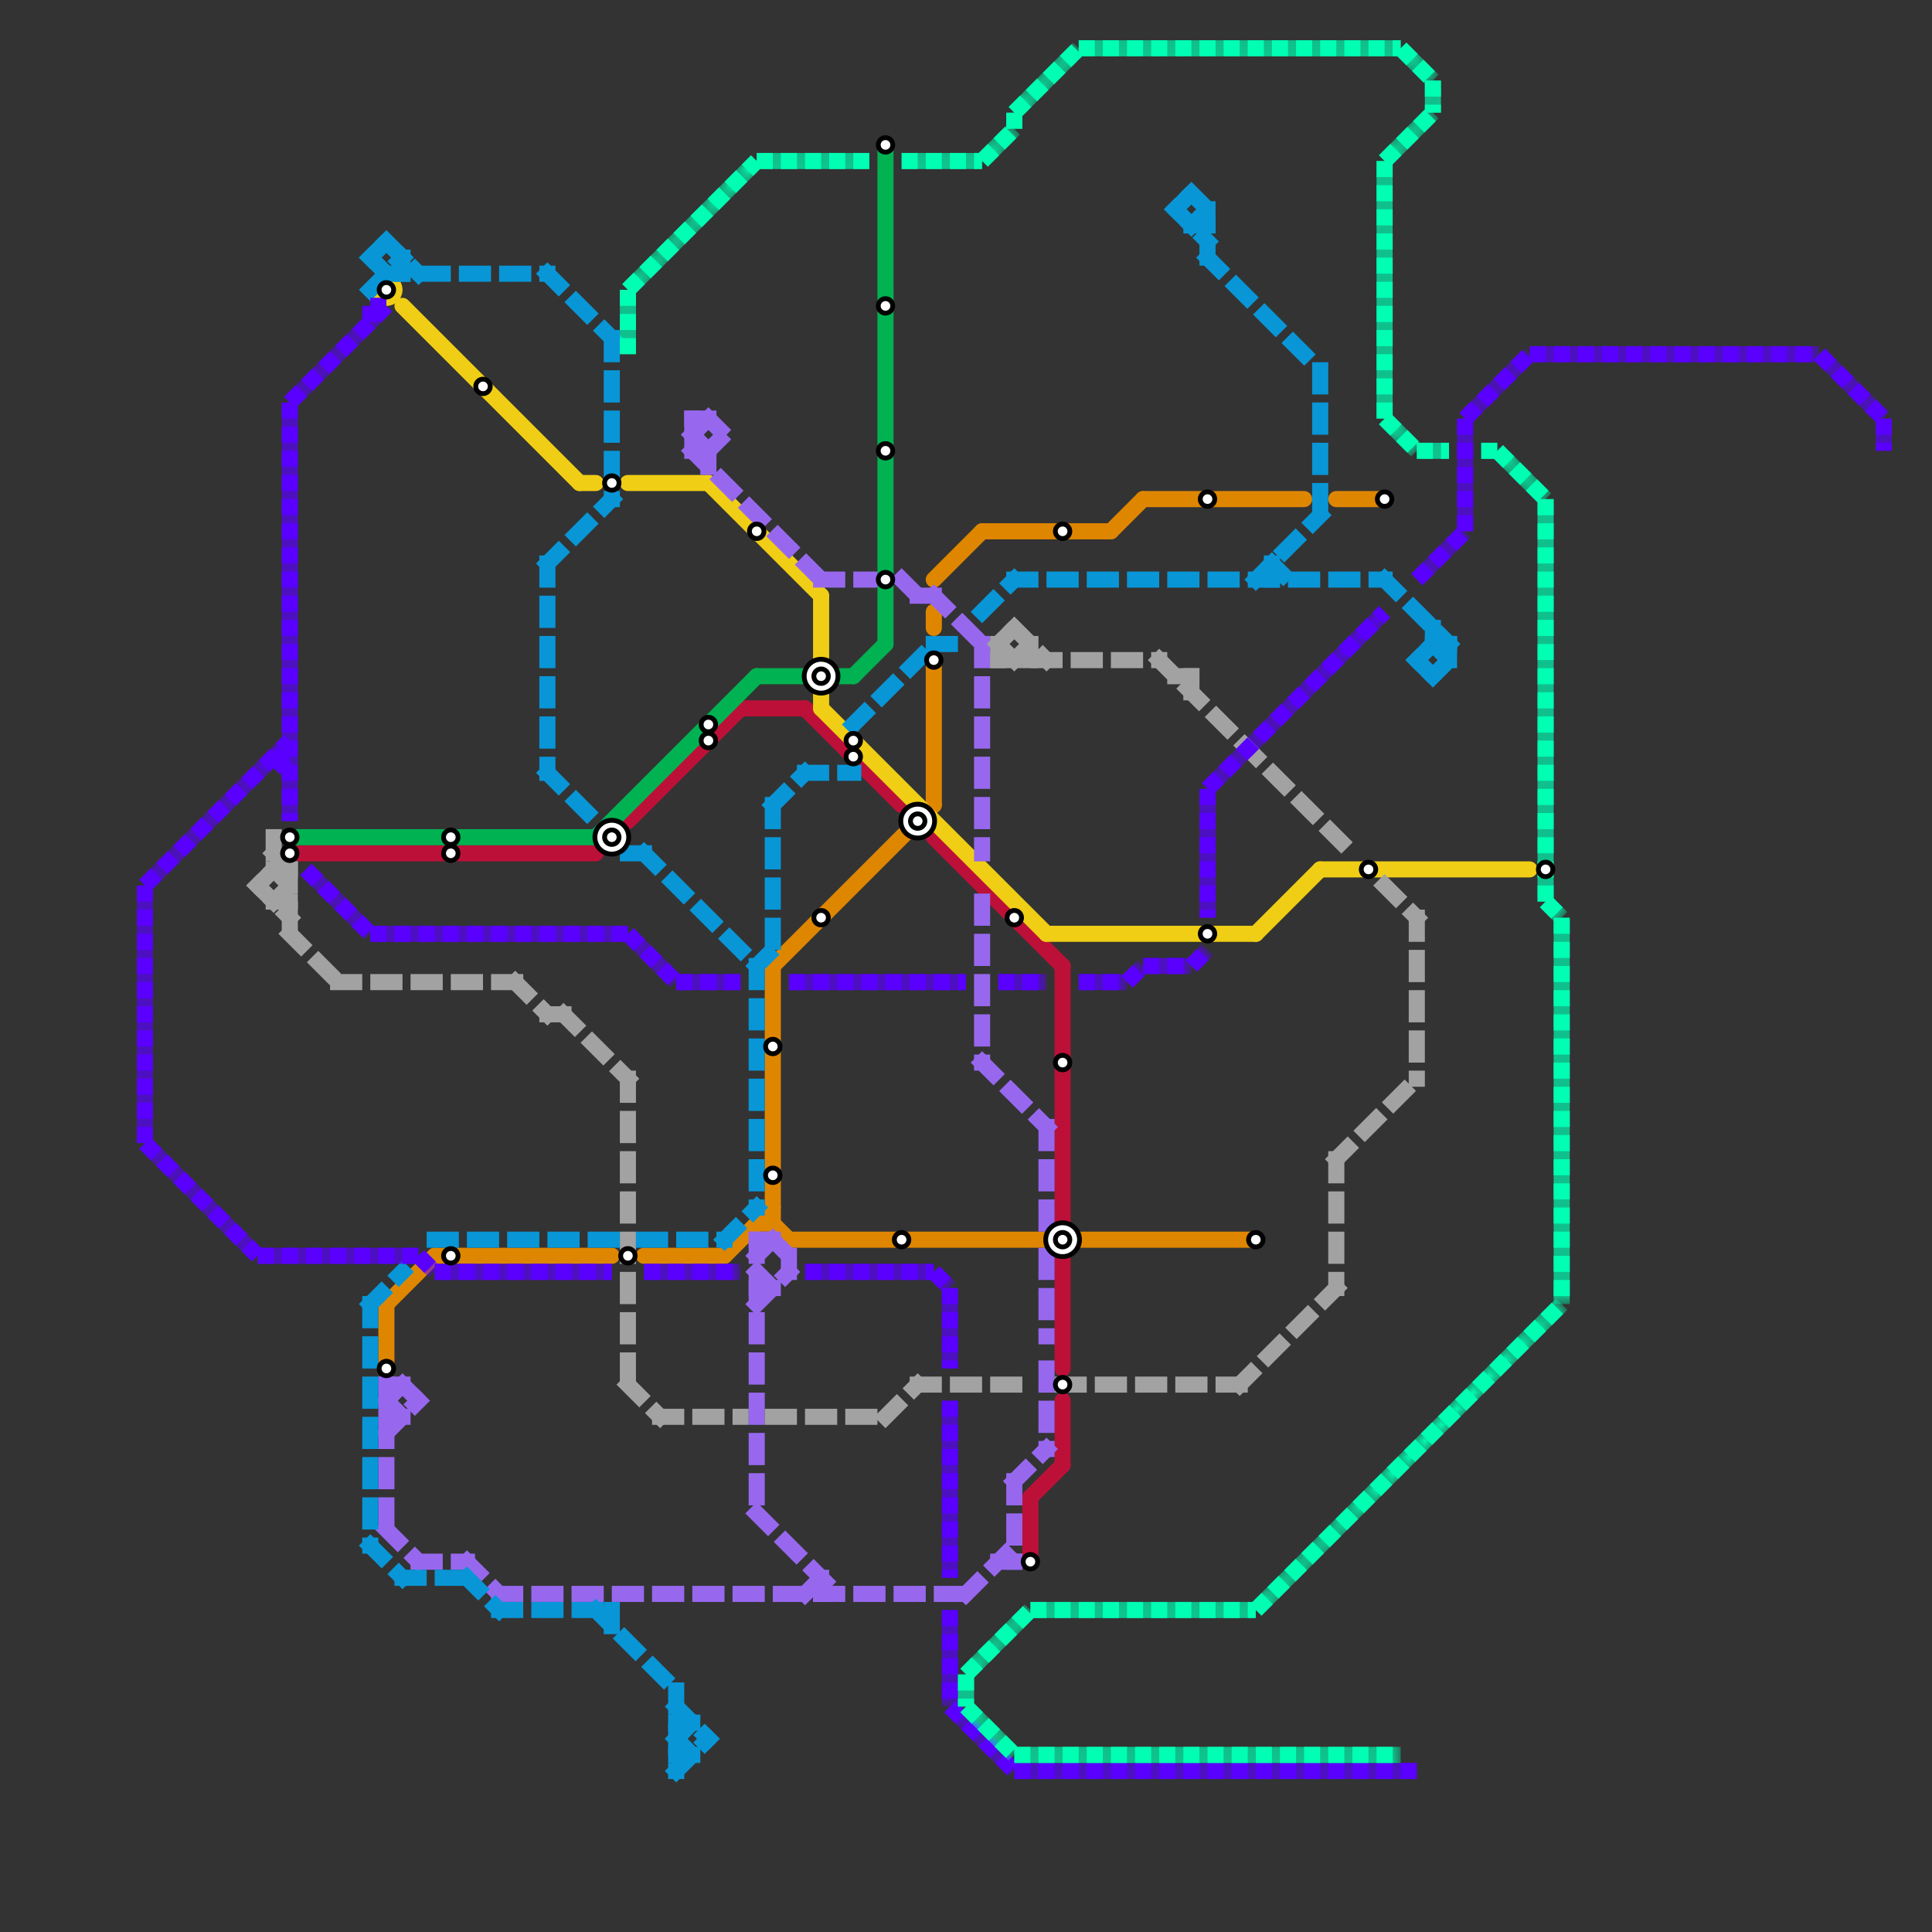 
<svg version="1.1" xmlns="http://www.w3.org/2000/svg" viewBox="0 0 120 120">
<rect x="0" y="0" width="120" height="120" fill="#333333" stroke="none"/>
<style>text { font: 1px Helvetica; font-weight: 600; white-space: pre; dominant-baseline: central; } line { stroke-width: 1; fill: none; stroke-linecap: round; stroke-linejoin: round; } .c0 { stroke: #bd1038 } .c1 { stroke: #df8600 } .c2 { stroke: #f0ce15 } .c3 { stroke: #00b251 } .c4 { stroke: #9768ee } .c5 { stroke: #a2a2a2 } .c6 { stroke: #0896d7 } .c7 { stroke: #5900ff } .c8 { stroke: #00ffb3 } .lst1 { stroke-width: 0.75; stroke-linecap: butt; }.lst1 { stroke-width: 0.75; stroke-linecap: butt; }.w1 { stroke-width: 1; }.l11 { stroke-dasharray: 1 .5; stroke-linecap: butt; }.sl-b { stroke-linecap: butt; }.l1 { stroke-dasharray: 1 1.5; stroke-linecap: square; }</style><defs><g id="wm-xf"><circle r="1.2" fill="#000"/><circle r="0.9" fill="#fff"/><circle r="0.6" fill="#000"/><circle r="0.3" fill="#fff"/></g><g id="wm"><circle r="0.6" fill="#000"/><circle r="0.3" fill="#fff"/></g></defs><line class="c0 " x1="18" y1="53" x2="37" y2="53"/><line class="c0 " x1="64" y1="93" x2="66" y2="91"/><line class="c0 " x1="50" y1="44" x2="56" y2="50"/><line class="c0 " x1="66" y1="87" x2="66" y2="91"/><line class="c0 " x1="66" y1="60" x2="66" y2="85"/><line class="c0 " x1="64" y1="93" x2="64" y2="97"/><line class="c0 " x1="58" y1="52" x2="66" y2="60"/><line class="c0 " x1="46" y1="44" x2="50" y2="44"/><line class="c0 " x1="39" y1="51" x2="46" y2="44"/><line class="c1 " x1="48" y1="76" x2="49" y2="77"/><line class="c1 " x1="40" y1="78" x2="45" y2="78"/><line class="c1 " x1="71" y1="31" x2="81" y2="31"/><line class="c1 " x1="83" y1="31" x2="86" y2="31"/><line class="c1 " x1="58" y1="38" x2="58" y2="39"/><line class="c1 " x1="61" y1="33" x2="69" y2="33"/><line class="c1 " x1="67" y1="77" x2="78" y2="77"/><line class="c1 " x1="58" y1="41" x2="58" y2="50"/><line class="c1 " x1="45" y1="78" x2="48" y2="75"/><line class="c1 " x1="48" y1="60" x2="58" y2="50"/><line class="c1 " x1="24" y1="81" x2="27" y2="78"/><line class="c1 " x1="24" y1="81" x2="24" y2="85"/><line class="c1 " x1="69" y1="33" x2="71" y2="31"/><line class="c1 " x1="58" y1="36" x2="61" y2="33"/><line class="c1 " x1="47" y1="76" x2="48" y2="76"/><line class="c1 " x1="27" y1="78" x2="38" y2="78"/><line class="c1 " x1="49" y1="77" x2="65" y2="77"/><line class="c1 " x1="48" y1="60" x2="48" y2="76"/><line class="c2 " x1="36" y1="30" x2="37" y2="30"/><line class="c2 " x1="44" y1="30" x2="51" y2="37"/><line class="c2 " x1="39" y1="30" x2="44" y2="30"/><line class="c2 " x1="65" y1="58" x2="78" y2="58"/><line class="c2 " x1="82" y1="54" x2="95" y2="54"/><line class="c2 " x1="51" y1="44" x2="65" y2="58"/><line class="c2 " x1="51" y1="37" x2="51" y2="44"/><line class="c2 " x1="78" y1="58" x2="82" y2="54"/><line class="c2 " x1="25" y1="19" x2="36" y2="30"/><circle cx="24" cy="18" r="1" fill="#f0ce15" /><line class="c3 " x1="53" y1="42" x2="55" y2="40"/><line class="c3 " x1="55" y1="9" x2="55" y2="40"/><line class="c3 " x1="52" y1="42" x2="53" y2="42"/><line class="c3 " x1="18" y1="52" x2="37" y2="52"/><line class="c3 " x1="47" y1="42" x2="50" y2="42"/><line class="c3 " x1="37" y1="52" x2="47" y2="42"/><line class="c4 l1" x1="43" y1="26" x2="43" y2="28"/><line class="c4 l1" x1="47" y1="78" x2="48" y2="77"/><line class="c4 l1" x1="24" y1="87" x2="25" y2="86"/><line class="c4 l1" x1="25" y1="86" x2="26" y2="87"/><line class="c4 l1" x1="26" y1="97" x2="29" y2="97"/><line class="c4 l1" x1="47" y1="79" x2="48" y2="80"/><line class="c4 l1" x1="47" y1="80" x2="48" y2="80"/><line class="c4 l1" x1="62" y1="97" x2="63" y2="97"/><line class="c4 l1" x1="24" y1="86" x2="25" y2="86"/><line class="c4 l1" x1="51" y1="36" x2="54" y2="36"/><line class="c4 l1" x1="24" y1="88" x2="25" y2="88"/><line class="c4 l1" x1="60" y1="99" x2="63" y2="96"/><line class="c4 l1" x1="65" y1="78" x2="65" y2="83"/><line class="c4 l1" x1="61" y1="66" x2="65" y2="70"/><line class="c4 l1" x1="24" y1="95" x2="26" y2="97"/><line class="c4 l1" x1="58" y1="37" x2="61" y2="40"/><line class="c4 l1" x1="47" y1="77" x2="47" y2="94"/><line class="c4 l1" x1="61" y1="56" x2="61" y2="66"/><line class="c4 l1" x1="43" y1="26" x2="44" y2="26"/><line class="c4 l1" x1="43" y1="28" x2="44" y2="28"/><line class="c4 l1" x1="65" y1="70" x2="65" y2="76"/><line class="c4 l1" x1="44" y1="28" x2="44" y2="29"/><line class="c4 l1" x1="29" y1="97" x2="31" y2="99"/><line class="c4 l1" x1="43" y1="27" x2="44" y2="26"/><line class="c4 l1" x1="44" y1="26" x2="45" y2="27"/><line class="c4 l1" x1="24" y1="89" x2="26" y2="87"/><line class="c4 l1" x1="44" y1="28" x2="45" y2="27"/><line class="c4 l1" x1="24" y1="87" x2="25" y2="88"/><line class="c4 l1" x1="47" y1="77" x2="48" y2="77"/><line class="c4 l1" x1="48" y1="77" x2="49" y2="78"/><line class="c4 l1" x1="65" y1="85" x2="65" y2="90"/><line class="c4 l1" x1="49" y1="78" x2="49" y2="79"/><line class="c4 l1" x1="31" y1="99" x2="60" y2="99"/><line class="c4 l1" x1="24" y1="86" x2="24" y2="95"/><line class="c4 l1" x1="56" y1="36" x2="57" y2="37"/><line class="c4 l1" x1="50" y1="99" x2="51" y2="98"/><line class="c4 l1" x1="63" y1="92" x2="63" y2="97"/><line class="c4 l1" x1="43" y1="28" x2="51" y2="36"/><line class="c4 l1" x1="43" y1="27" x2="44" y2="28"/><line class="c4 l1" x1="61" y1="40" x2="61" y2="53"/><line class="c4 l1" x1="47" y1="81" x2="49" y2="79"/><line class="c4 l1" x1="51" y1="98" x2="51" y2="99"/><line class="c4 l1" x1="57" y1="37" x2="58" y2="37"/><line class="c4 l1" x1="63" y1="92" x2="65" y2="90"/><line class="c4 l1" x1="47" y1="94" x2="52" y2="99"/><line class="c5 l1" x1="41" y1="88" x2="46" y2="88"/><line class="c5 l1" x1="48" y1="88" x2="55" y2="88"/><line class="c5 l1" x1="57" y1="86" x2="64" y2="86"/><line class="c5 l1" x1="62" y1="41" x2="72" y2="41"/><line class="c5 l1" x1="16" y1="55" x2="18" y2="57"/><line class="c5 l1" x1="35" y1="63" x2="39" y2="67"/><line class="c5 l1" x1="73" y1="42" x2="74" y2="42"/><line class="c5 l1" x1="17" y1="56" x2="18" y2="56"/><line class="c5 l1" x1="62" y1="40" x2="63" y2="41"/><line class="c5 l1" x1="39" y1="67" x2="39" y2="86"/><line class="c5 l1" x1="72" y1="41" x2="84" y2="53"/><line class="c5 l1" x1="18" y1="54" x2="18" y2="58"/><line class="c5 l1" x1="64" y1="40" x2="64" y2="41"/><line class="c5 l1" x1="66" y1="86" x2="77" y2="86"/><line class="c5 l1" x1="55" y1="88" x2="57" y2="86"/><line class="c5 l1" x1="88" y1="57" x2="88" y2="67"/><line class="c5 l1" x1="17" y1="54" x2="18" y2="55"/><line class="c5 l1" x1="21" y1="61" x2="32" y2="61"/><line class="c5 l1" x1="18" y1="58" x2="21" y2="61"/><line class="c5 l1" x1="63" y1="39" x2="65" y2="41"/><line class="c5 l1" x1="17" y1="52" x2="17" y2="54"/><line class="c5 l1" x1="17" y1="56" x2="18" y2="55"/><line class="c5 l1" x1="77" y1="86" x2="83" y2="80"/><line class="c5 l1" x1="74" y1="42" x2="74" y2="43"/><line class="c5 l1" x1="83" y1="72" x2="88" y2="67"/><line class="c5 l1" x1="83" y1="72" x2="83" y2="80"/><line class="c5 l1" x1="17" y1="53" x2="18" y2="54"/><line class="c5 l1" x1="32" y1="61" x2="34" y2="63"/><line class="c5 l1" x1="16" y1="55" x2="17" y2="54"/><line class="c5 l1" x1="17" y1="54" x2="18" y2="54"/><line class="c5 l1" x1="62" y1="40" x2="62" y2="41"/><line class="c5 l1" x1="62" y1="40" x2="63" y2="39"/><line class="c5 l1" x1="63" y1="41" x2="64" y2="40"/><line class="c5 l1" x1="34" y1="63" x2="35" y2="63"/><line class="c5 l1" x1="86" y1="55" x2="88" y2="57"/><line class="c5 l1" x1="39" y1="86" x2="41" y2="88"/><line class="c6 l1" x1="89" y1="42" x2="90" y2="41"/><line class="c6 l1" x1="74" y1="12" x2="75" y2="13"/><line class="c6 l1" x1="34" y1="48" x2="39" y2="53"/><line class="c6 l1" x1="42" y1="107" x2="43" y2="107"/><line class="c6 l1" x1="27" y1="77" x2="38" y2="77"/><line class="c6 l1" x1="42" y1="105" x2="42" y2="110"/><line class="c6 l1" x1="23" y1="18" x2="25" y2="16"/><line class="c6 l1" x1="34" y1="35" x2="38" y2="31"/><line class="c6 l1" x1="42" y1="110" x2="44" y2="108"/><line class="c6 l1" x1="23" y1="81" x2="25" y2="79"/><line class="c6 l1" x1="40" y1="77" x2="45" y2="77"/><line class="c6 l1" x1="25" y1="16" x2="25" y2="17"/><line class="c6 l1" x1="42" y1="108" x2="43" y2="107"/><line class="c6 l1" x1="25" y1="98" x2="29" y2="98"/><line class="c6 l1" x1="34" y1="35" x2="34" y2="48"/><line class="c6 l1" x1="89" y1="40" x2="90" y2="40"/><line class="c6 l1" x1="88" y1="41" x2="89" y2="42"/><line class="c6 l1" x1="82" y1="23" x2="82" y2="32"/><line class="c6 l1" x1="73" y1="13" x2="74" y2="12"/><line class="c6 l1" x1="45" y1="77" x2="47" y2="75"/><line class="c6 l1" x1="86" y1="36" x2="90" y2="40"/><line class="c6 l1" x1="23" y1="81" x2="23" y2="96"/><line class="c6 l1" x1="78" y1="36" x2="82" y2="32"/><line class="c6 l1" x1="61" y1="38" x2="63" y2="36"/><line class="c6 l1" x1="47" y1="60" x2="48" y2="59"/><line class="c6 l1" x1="40" y1="53" x2="47" y2="60"/><line class="c6 l1" x1="79" y1="35" x2="79" y2="36"/><line class="c6 l1" x1="42" y1="108" x2="43" y2="109"/><line class="c6 l1" x1="75" y1="16" x2="82" y2="23"/><line class="c6 l1" x1="58" y1="40" x2="59" y2="40"/><line class="c6 l1" x1="42" y1="109" x2="43" y2="109"/><line class="c6 l1" x1="48" y1="50" x2="50" y2="48"/><line class="c6 l1" x1="39" y1="53" x2="40" y2="53"/><line class="c6 l1" x1="90" y1="40" x2="90" y2="41"/><line class="c6 l1" x1="53" y1="45" x2="58" y2="40"/><line class="c6 l1" x1="38" y1="100" x2="38" y2="101"/><line class="c6 l1" x1="37" y1="100" x2="42" y2="105"/><line class="c6 l1" x1="42" y1="106" x2="44" y2="108"/><line class="c6 l1" x1="74" y1="14" x2="75" y2="14"/><line class="c6 l1" x1="23" y1="16" x2="24" y2="15"/><line class="c6 l1" x1="23" y1="96" x2="25" y2="98"/><line class="c6 l1" x1="47" y1="60" x2="47" y2="75"/><line class="c6 l1" x1="48" y1="50" x2="48" y2="59"/><line class="c6 l1" x1="63" y1="36" x2="86" y2="36"/><line class="c6 l1" x1="34" y1="17" x2="38" y2="21"/><line class="c6 l1" x1="24" y1="15" x2="26" y2="17"/><line class="c6 l1" x1="75" y1="13" x2="75" y2="16"/><line class="c6 l1" x1="31" y1="100" x2="38" y2="100"/><line class="c6 l1" x1="29" y1="98" x2="31" y2="100"/><line class="c6 l1" x1="89" y1="40" x2="90" y2="41"/><line class="c6 l1" x1="88" y1="41" x2="89" y2="40"/><line class="c6 l1" x1="38" y1="21" x2="38" y2="31"/><line class="c6 l1" x1="89" y1="39" x2="89" y2="40"/><line class="c6 l1" x1="24" y1="17" x2="34" y2="17"/><line class="c6 l1" x1="74" y1="14" x2="75" y2="13"/><line class="c6 l1" x1="79" y1="35" x2="80" y2="36"/><line class="c6 l1" x1="73" y1="13" x2="75" y2="15"/><line class="c6 l1" x1="50" y1="48" x2="53" y2="48"/><line class="c6 l1" x1="23" y1="16" x2="24" y2="17"/><mask id="k8-1-1" maskUnits="userSpaceOnUse"><line class=" sl-b" x1="59" y1="100" x2="59" y2="106" stroke="#fff"/><line class="lst1" x1="59" y1="100" x2="59" y2="106" stroke="#000"/></mask><line class="c7  sl-b" x1="59" y1="100" x2="59" y2="106" mask="url(#k8-1-1)"/><line class="c7 l11" x1="59" y1="100" x2="59" y2="106"/><mask id="k8-1-2" maskUnits="userSpaceOnUse"><line class=" sl-b" x1="9" y1="55" x2="9" y2="71" stroke="#fff"/><line class="lst1" x1="9" y1="55" x2="9" y2="71" stroke="#000"/></mask><line class="c7  sl-b" x1="9" y1="55" x2="9" y2="71" mask="url(#k8-1-2)"/><line class="c7 l11" x1="9" y1="55" x2="9" y2="71"/><mask id="k8-1-3" maskUnits="userSpaceOnUse"><line class=" sl-b" x1="67" y1="61" x2="70" y2="61" stroke="#fff"/><line class="lst1" x1="67" y1="61" x2="70" y2="61" stroke="#000"/></mask><line class="c7  sl-b" x1="67" y1="61" x2="70" y2="61" mask="url(#k8-1-3)"/><line class="c7 l11" x1="67" y1="61" x2="70" y2="61"/><mask id="k8-1-4" maskUnits="userSpaceOnUse"><line class=" sl-b" x1="91" y1="26" x2="95" y2="22" stroke="#fff"/><line class="lst1" x1="91" y1="26" x2="95" y2="22" stroke="#000"/></mask><line class="c7  sl-b" x1="91" y1="26" x2="95" y2="22" mask="url(#k8-1-4)"/><line class="c7 l11" x1="91" y1="26" x2="95" y2="22"/><mask id="k8-1-5" maskUnits="userSpaceOnUse"><line class=" sl-b" x1="95" y1="22" x2="113" y2="22" stroke="#fff"/><line class="lst1" x1="95" y1="22" x2="113" y2="22" stroke="#000"/></mask><line class="c7  sl-b" x1="95" y1="22" x2="113" y2="22" mask="url(#k8-1-5)"/><line class="c7 l11" x1="95" y1="22" x2="113" y2="22"/><mask id="k8-1-6" maskUnits="userSpaceOnUse"><line class=" sl-b" x1="23" y1="19" x2="24" y2="19" stroke="#fff"/><line class="lst1" x1="23" y1="19" x2="24" y2="19" stroke="#000"/></mask><line class="c7  sl-b" x1="23" y1="19" x2="24" y2="19" mask="url(#k8-1-6)"/><line class="c7 l11" x1="23" y1="19" x2="24" y2="19"/><mask id="k8-1-7" maskUnits="userSpaceOnUse"><line class=" sl-b" x1="117" y1="26" x2="117" y2="28" stroke="#fff"/><line class="lst1" x1="117" y1="26" x2="117" y2="28" stroke="#000"/></mask><line class="c7  sl-b" x1="117" y1="26" x2="117" y2="28" mask="url(#k8-1-7)"/><line class="c7 l11" x1="117" y1="26" x2="117" y2="28"/><mask id="k8-1-8" maskUnits="userSpaceOnUse"><line class=" sl-b" x1="9" y1="55" x2="18" y2="46" stroke="#fff"/><line class="lst1" x1="9" y1="55" x2="18" y2="46" stroke="#000"/></mask><line class="c7  sl-b" x1="9" y1="55" x2="18" y2="46" mask="url(#k8-1-8)"/><line class="c7 l11" x1="9" y1="55" x2="18" y2="46"/><mask id="k8-1-9" maskUnits="userSpaceOnUse"><line class=" sl-b" x1="26" y1="78" x2="27" y2="79" stroke="#fff"/><line class="lst1" x1="26" y1="78" x2="27" y2="79" stroke="#000"/></mask><line class="c7  sl-b" x1="26" y1="78" x2="27" y2="79" mask="url(#k8-1-9)"/><line class="c7 l11" x1="26" y1="78" x2="27" y2="79"/><mask id="k8-1-10" maskUnits="userSpaceOnUse"><line class=" sl-b" x1="71" y1="60" x2="74" y2="60" stroke="#fff"/><line class="lst1" x1="71" y1="60" x2="74" y2="60" stroke="#000"/></mask><line class="c7  sl-b" x1="71" y1="60" x2="74" y2="60" mask="url(#k8-1-10)"/><line class="c7 l11" x1="71" y1="60" x2="74" y2="60"/><mask id="k8-1-11" maskUnits="userSpaceOnUse"><line class=" sl-b" x1="91" y1="26" x2="91" y2="33" stroke="#fff"/><line class="lst1" x1="91" y1="26" x2="91" y2="33" stroke="#000"/></mask><line class="c7  sl-b" x1="91" y1="26" x2="91" y2="33" mask="url(#k8-1-11)"/><line class="c7 l11" x1="91" y1="26" x2="91" y2="33"/><mask id="k8-1-12" maskUnits="userSpaceOnUse"><line class=" sl-b" x1="59" y1="106" x2="63" y2="110" stroke="#fff"/><line class="lst1" x1="59" y1="106" x2="63" y2="110" stroke="#000"/></mask><line class="c7  sl-b" x1="59" y1="106" x2="63" y2="110" mask="url(#k8-1-12)"/><line class="c7 l11" x1="59" y1="106" x2="63" y2="110"/><mask id="k8-1-13" maskUnits="userSpaceOnUse"><line class=" sl-b" x1="62" y1="61" x2="65" y2="61" stroke="#fff"/><line class="lst1" x1="62" y1="61" x2="65" y2="61" stroke="#000"/></mask><line class="c7  sl-b" x1="62" y1="61" x2="65" y2="61" mask="url(#k8-1-13)"/><line class="c7 l11" x1="62" y1="61" x2="65" y2="61"/><mask id="k8-1-14" maskUnits="userSpaceOnUse"><line class=" sl-b" x1="23" y1="19" x2="23" y2="20" stroke="#fff"/><line class="lst1" x1="23" y1="19" x2="23" y2="20" stroke="#000"/></mask><line class="c7  sl-b" x1="23" y1="19" x2="23" y2="20" mask="url(#k8-1-14)"/><line class="c7 l11" x1="23" y1="19" x2="23" y2="20"/><mask id="k8-1-15" maskUnits="userSpaceOnUse"><line class=" sl-b" x1="19" y1="54" x2="23" y2="58" stroke="#fff"/><line class="lst1" x1="19" y1="54" x2="23" y2="58" stroke="#000"/></mask><line class="c7  sl-b" x1="19" y1="54" x2="23" y2="58" mask="url(#k8-1-15)"/><line class="c7 l11" x1="19" y1="54" x2="23" y2="58"/><mask id="k8-1-16" maskUnits="userSpaceOnUse"><line class=" sl-b" x1="18" y1="25" x2="24" y2="19" stroke="#fff"/><line class="lst1" x1="18" y1="25" x2="24" y2="19" stroke="#000"/></mask><line class="c7  sl-b" x1="18" y1="25" x2="24" y2="19" mask="url(#k8-1-16)"/><line class="c7 l11" x1="18" y1="25" x2="24" y2="19"/><mask id="k8-1-17" maskUnits="userSpaceOnUse"><line class=" sl-b" x1="70" y1="61" x2="71" y2="60" stroke="#fff"/><line class="lst1" x1="70" y1="61" x2="71" y2="60" stroke="#000"/></mask><line class="c7  sl-b" x1="70" y1="61" x2="71" y2="60" mask="url(#k8-1-17)"/><line class="c7 l11" x1="70" y1="61" x2="71" y2="60"/><mask id="k8-1-18" maskUnits="userSpaceOnUse"><line class=" sl-b" x1="74" y1="60" x2="75" y2="59" stroke="#fff"/><line class="lst1" x1="74" y1="60" x2="75" y2="59" stroke="#000"/></mask><line class="c7  sl-b" x1="74" y1="60" x2="75" y2="59" mask="url(#k8-1-18)"/><line class="c7 l11" x1="74" y1="60" x2="75" y2="59"/><mask id="k8-1-19" maskUnits="userSpaceOnUse"><line class=" sl-b" x1="75" y1="49" x2="75" y2="57" stroke="#fff"/><line class="lst1" x1="75" y1="49" x2="75" y2="57" stroke="#000"/></mask><line class="c7  sl-b" x1="75" y1="49" x2="75" y2="57" mask="url(#k8-1-19)"/><line class="c7 l11" x1="75" y1="49" x2="75" y2="57"/><mask id="k8-1-20" maskUnits="userSpaceOnUse"><line class=" sl-b" x1="18" y1="25" x2="18" y2="51" stroke="#fff"/><line class="lst1" x1="18" y1="25" x2="18" y2="51" stroke="#000"/></mask><line class="c7  sl-b" x1="18" y1="25" x2="18" y2="51" mask="url(#k8-1-20)"/><line class="c7 l11" x1="18" y1="25" x2="18" y2="51"/><mask id="k8-1-21" maskUnits="userSpaceOnUse"><line class=" sl-b" x1="9" y1="71" x2="16" y2="78" stroke="#fff"/><line class="lst1" x1="9" y1="71" x2="16" y2="78" stroke="#000"/></mask><line class="c7  sl-b" x1="9" y1="71" x2="16" y2="78" mask="url(#k8-1-21)"/><line class="c7 l11" x1="9" y1="71" x2="16" y2="78"/><mask id="k8-1-22" maskUnits="userSpaceOnUse"><line class=" sl-b" x1="16" y1="78" x2="26" y2="78" stroke="#fff"/><line class="lst1" x1="16" y1="78" x2="26" y2="78" stroke="#000"/></mask><line class="c7  sl-b" x1="16" y1="78" x2="26" y2="78" mask="url(#k8-1-22)"/><line class="c7 l11" x1="16" y1="78" x2="26" y2="78"/><mask id="k8-1-23" maskUnits="userSpaceOnUse"><line class=" sl-b" x1="23" y1="58" x2="39" y2="58" stroke="#fff"/><line class="lst1" x1="23" y1="58" x2="39" y2="58" stroke="#000"/></mask><line class="c7  sl-b" x1="23" y1="58" x2="39" y2="58" mask="url(#k8-1-23)"/><line class="c7 l11" x1="23" y1="58" x2="39" y2="58"/><mask id="k8-1-24" maskUnits="userSpaceOnUse"><line class=" sl-b" x1="17" y1="47" x2="18" y2="48" stroke="#fff"/><line class="lst1" x1="17" y1="47" x2="18" y2="48" stroke="#000"/></mask><line class="c7  sl-b" x1="17" y1="47" x2="18" y2="48" mask="url(#k8-1-24)"/><line class="c7 l11" x1="17" y1="47" x2="18" y2="48"/><mask id="k8-1-25" maskUnits="userSpaceOnUse"><line class=" sl-b" x1="59" y1="80" x2="59" y2="85" stroke="#fff"/><line class="lst1" x1="59" y1="80" x2="59" y2="85" stroke="#000"/></mask><line class="c7  sl-b" x1="59" y1="80" x2="59" y2="85" mask="url(#k8-1-25)"/><line class="c7 l11" x1="59" y1="80" x2="59" y2="85"/><mask id="k8-1-26" maskUnits="userSpaceOnUse"><line class=" sl-b" x1="75" y1="49" x2="86" y2="38" stroke="#fff"/><line class="lst1" x1="75" y1="49" x2="86" y2="38" stroke="#000"/></mask><line class="c7  sl-b" x1="75" y1="49" x2="86" y2="38" mask="url(#k8-1-26)"/><line class="c7 l11" x1="75" y1="49" x2="86" y2="38"/><mask id="k8-1-27" maskUnits="userSpaceOnUse"><line class=" sl-b" x1="42" y1="61" x2="46" y2="61" stroke="#fff"/><line class="lst1" x1="42" y1="61" x2="46" y2="61" stroke="#000"/></mask><line class="c7  sl-b" x1="42" y1="61" x2="46" y2="61" mask="url(#k8-1-27)"/><line class="c7 l11" x1="42" y1="61" x2="46" y2="61"/><mask id="k8-1-28" maskUnits="userSpaceOnUse"><line class=" sl-b" x1="63" y1="110" x2="88" y2="110" stroke="#fff"/><line class="lst1" x1="63" y1="110" x2="88" y2="110" stroke="#000"/></mask><line class="c7  sl-b" x1="63" y1="110" x2="88" y2="110" mask="url(#k8-1-28)"/><line class="c7 l11" x1="63" y1="110" x2="88" y2="110"/><mask id="k8-1-29" maskUnits="userSpaceOnUse"><line class=" sl-b" x1="27" y1="79" x2="38" y2="79" stroke="#fff"/><line class="lst1" x1="27" y1="79" x2="38" y2="79" stroke="#000"/></mask><line class="c7  sl-b" x1="27" y1="79" x2="38" y2="79" mask="url(#k8-1-29)"/><line class="c7 l11" x1="27" y1="79" x2="38" y2="79"/><mask id="k8-1-30" maskUnits="userSpaceOnUse"><line class=" sl-b" x1="58" y1="79" x2="59" y2="80" stroke="#fff"/><line class="lst1" x1="58" y1="79" x2="59" y2="80" stroke="#000"/></mask><line class="c7  sl-b" x1="58" y1="79" x2="59" y2="80" mask="url(#k8-1-30)"/><line class="c7 l11" x1="58" y1="79" x2="59" y2="80"/><mask id="k8-1-31" maskUnits="userSpaceOnUse"><line class=" sl-b" x1="113" y1="22" x2="117" y2="26" stroke="#fff"/><line class="lst1" x1="113" y1="22" x2="117" y2="26" stroke="#000"/></mask><line class="c7  sl-b" x1="113" y1="22" x2="117" y2="26" mask="url(#k8-1-31)"/><line class="c7 l11" x1="113" y1="22" x2="117" y2="26"/><mask id="k8-1-32" maskUnits="userSpaceOnUse"><line class=" sl-b" x1="40" y1="79" x2="46" y2="79" stroke="#fff"/><line class="lst1" x1="40" y1="79" x2="46" y2="79" stroke="#000"/></mask><line class="c7  sl-b" x1="40" y1="79" x2="46" y2="79" mask="url(#k8-1-32)"/><line class="c7 l11" x1="40" y1="79" x2="46" y2="79"/><mask id="k8-1-33" maskUnits="userSpaceOnUse"><line class=" sl-b" x1="49" y1="61" x2="60" y2="61" stroke="#fff"/><line class="lst1" x1="49" y1="61" x2="60" y2="61" stroke="#000"/></mask><line class="c7  sl-b" x1="49" y1="61" x2="60" y2="61" mask="url(#k8-1-33)"/><line class="c7 l11" x1="49" y1="61" x2="60" y2="61"/><mask id="k8-1-34" maskUnits="userSpaceOnUse"><line class=" sl-b" x1="39" y1="58" x2="42" y2="61" stroke="#fff"/><line class="lst1" x1="39" y1="58" x2="42" y2="61" stroke="#000"/></mask><line class="c7  sl-b" x1="39" y1="58" x2="42" y2="61" mask="url(#k8-1-34)"/><line class="c7 l11" x1="39" y1="58" x2="42" y2="61"/><mask id="k8-1-35" maskUnits="userSpaceOnUse"><line class=" sl-b" x1="17" y1="47" x2="18" y2="47" stroke="#fff"/><line class="lst1" x1="17" y1="47" x2="18" y2="47" stroke="#000"/></mask><line class="c7  sl-b" x1="17" y1="47" x2="18" y2="47" mask="url(#k8-1-35)"/><line class="c7 l11" x1="17" y1="47" x2="18" y2="47"/><mask id="k8-1-36" maskUnits="userSpaceOnUse"><line class=" sl-b" x1="88" y1="36" x2="91" y2="33" stroke="#fff"/><line class="lst1" x1="88" y1="36" x2="91" y2="33" stroke="#000"/></mask><line class="c7  sl-b" x1="88" y1="36" x2="91" y2="33" mask="url(#k8-1-36)"/><line class="c7 l11" x1="88" y1="36" x2="91" y2="33"/><mask id="k8-1-37" maskUnits="userSpaceOnUse"><line class=" sl-b" x1="59" y1="87" x2="59" y2="98" stroke="#fff"/><line class="lst1" x1="59" y1="87" x2="59" y2="98" stroke="#000"/></mask><line class="c7  sl-b" x1="59" y1="87" x2="59" y2="98" mask="url(#k8-1-37)"/><line class="c7 l11" x1="59" y1="87" x2="59" y2="98"/><mask id="k8-1-38" maskUnits="userSpaceOnUse"><line class=" sl-b" x1="50" y1="79" x2="58" y2="79" stroke="#fff"/><line class="lst1" x1="50" y1="79" x2="58" y2="79" stroke="#000"/></mask><line class="c7  sl-b" x1="50" y1="79" x2="58" y2="79" mask="url(#k8-1-38)"/><line class="c7 l11" x1="50" y1="79" x2="58" y2="79"/><mask id="k9-1-1" maskUnits="userSpaceOnUse"><line class=" sl-b" x1="39" y1="18" x2="39" y2="22" stroke="#fff"/><line class="lst1" x1="39" y1="18" x2="39" y2="22" stroke="#000"/></mask><line class="c8  sl-b" x1="39" y1="18" x2="39" y2="22" mask="url(#k9-1-1)"/><line class="c8 l11" x1="39" y1="18" x2="39" y2="22"/><mask id="k9-1-2" maskUnits="userSpaceOnUse"><line class=" sl-b" x1="60" y1="106" x2="63" y2="109" stroke="#fff"/><line class="lst1" x1="60" y1="106" x2="63" y2="109" stroke="#000"/></mask><line class="c8  sl-b" x1="60" y1="106" x2="63" y2="109" mask="url(#k9-1-2)"/><line class="c8 l11" x1="60" y1="106" x2="63" y2="109"/><mask id="k9-1-3" maskUnits="userSpaceOnUse"><line class=" sl-b" x1="92" y1="28" x2="93" y2="28" stroke="#fff"/><line class="lst1" x1="92" y1="28" x2="93" y2="28" stroke="#000"/></mask><line class="c8  sl-b" x1="92" y1="28" x2="93" y2="28" mask="url(#k9-1-3)"/><line class="c8 l11" x1="92" y1="28" x2="93" y2="28"/><mask id="k9-1-4" maskUnits="userSpaceOnUse"><line class=" sl-b" x1="61" y1="10" x2="63" y2="8" stroke="#fff"/><line class="lst1" x1="61" y1="10" x2="63" y2="8" stroke="#000"/></mask><line class="c8  sl-b" x1="61" y1="10" x2="63" y2="8" mask="url(#k9-1-4)"/><line class="c8 l11" x1="61" y1="10" x2="63" y2="8"/><mask id="k9-1-5" maskUnits="userSpaceOnUse"><line class=" sl-b" x1="78" y1="100" x2="97" y2="81" stroke="#fff"/><line class="lst1" x1="78" y1="100" x2="97" y2="81" stroke="#000"/></mask><line class="c8  sl-b" x1="78" y1="100" x2="97" y2="81" mask="url(#k9-1-5)"/><line class="c8 l11" x1="78" y1="100" x2="97" y2="81"/><mask id="k9-1-6" maskUnits="userSpaceOnUse"><line class=" sl-b" x1="89" y1="5" x2="89" y2="7" stroke="#fff"/><line class="lst1" x1="89" y1="5" x2="89" y2="7" stroke="#000"/></mask><line class="c8  sl-b" x1="89" y1="5" x2="89" y2="7" mask="url(#k9-1-6)"/><line class="c8 l11" x1="89" y1="5" x2="89" y2="7"/><mask id="k9-1-7" maskUnits="userSpaceOnUse"><line class=" sl-b" x1="63" y1="109" x2="87" y2="109" stroke="#fff"/><line class="lst1" x1="63" y1="109" x2="87" y2="109" stroke="#000"/></mask><line class="c8  sl-b" x1="63" y1="109" x2="87" y2="109" mask="url(#k9-1-7)"/><line class="c8 l11" x1="63" y1="109" x2="87" y2="109"/><mask id="k9-1-8" maskUnits="userSpaceOnUse"><line class=" sl-b" x1="97" y1="57" x2="97" y2="81" stroke="#fff"/><line class="lst1" x1="97" y1="57" x2="97" y2="81" stroke="#000"/></mask><line class="c8  sl-b" x1="97" y1="57" x2="97" y2="81" mask="url(#k9-1-8)"/><line class="c8 l11" x1="97" y1="57" x2="97" y2="81"/><mask id="k9-1-9" maskUnits="userSpaceOnUse"><line class=" sl-b" x1="39" y1="18" x2="47" y2="10" stroke="#fff"/><line class="lst1" x1="39" y1="18" x2="47" y2="10" stroke="#000"/></mask><line class="c8  sl-b" x1="39" y1="18" x2="47" y2="10" mask="url(#k9-1-9)"/><line class="c8 l11" x1="39" y1="18" x2="47" y2="10"/><mask id="k9-1-10" maskUnits="userSpaceOnUse"><line class=" sl-b" x1="96" y1="31" x2="96" y2="56" stroke="#fff"/><line class="lst1" x1="96" y1="31" x2="96" y2="56" stroke="#000"/></mask><line class="c8  sl-b" x1="96" y1="31" x2="96" y2="56" mask="url(#k9-1-10)"/><line class="c8 l11" x1="96" y1="31" x2="96" y2="56"/><mask id="k9-1-11" maskUnits="userSpaceOnUse"><line class=" sl-b" x1="86" y1="10" x2="89" y2="7" stroke="#fff"/><line class="lst1" x1="86" y1="10" x2="89" y2="7" stroke="#000"/></mask><line class="c8  sl-b" x1="86" y1="10" x2="89" y2="7" mask="url(#k9-1-11)"/><line class="c8 l11" x1="86" y1="10" x2="89" y2="7"/><mask id="k9-1-12" maskUnits="userSpaceOnUse"><line class=" sl-b" x1="64" y1="100" x2="78" y2="100" stroke="#fff"/><line class="lst1" x1="64" y1="100" x2="78" y2="100" stroke="#000"/></mask><line class="c8  sl-b" x1="64" y1="100" x2="78" y2="100" mask="url(#k9-1-12)"/><line class="c8 l11" x1="64" y1="100" x2="78" y2="100"/><mask id="k9-1-13" maskUnits="userSpaceOnUse"><line class=" sl-b" x1="88" y1="28" x2="90" y2="28" stroke="#fff"/><line class="lst1" x1="88" y1="28" x2="90" y2="28" stroke="#000"/></mask><line class="c8  sl-b" x1="88" y1="28" x2="90" y2="28" mask="url(#k9-1-13)"/><line class="c8 l11" x1="88" y1="28" x2="90" y2="28"/><mask id="k9-1-14" maskUnits="userSpaceOnUse"><line class=" sl-b" x1="63" y1="7" x2="67" y2="3" stroke="#fff"/><line class="lst1" x1="63" y1="7" x2="67" y2="3" stroke="#000"/></mask><line class="c8  sl-b" x1="63" y1="7" x2="67" y2="3" mask="url(#k9-1-14)"/><line class="c8 l11" x1="63" y1="7" x2="67" y2="3"/><mask id="k9-1-15" maskUnits="userSpaceOnUse"><line class=" sl-b" x1="86" y1="10" x2="86" y2="26" stroke="#fff"/><line class="lst1" x1="86" y1="10" x2="86" y2="26" stroke="#000"/></mask><line class="c8  sl-b" x1="86" y1="10" x2="86" y2="26" mask="url(#k9-1-15)"/><line class="c8 l11" x1="86" y1="10" x2="86" y2="26"/><mask id="k9-1-16" maskUnits="userSpaceOnUse"><line class=" sl-b" x1="87" y1="3" x2="89" y2="5" stroke="#fff"/><line class="lst1" x1="87" y1="3" x2="89" y2="5" stroke="#000"/></mask><line class="c8  sl-b" x1="87" y1="3" x2="89" y2="5" mask="url(#k9-1-16)"/><line class="c8 l11" x1="87" y1="3" x2="89" y2="5"/><mask id="k9-1-17" maskUnits="userSpaceOnUse"><line class=" sl-b" x1="60" y1="104" x2="60" y2="106" stroke="#fff"/><line class="lst1" x1="60" y1="104" x2="60" y2="106" stroke="#000"/></mask><line class="c8  sl-b" x1="60" y1="104" x2="60" y2="106" mask="url(#k9-1-17)"/><line class="c8 l11" x1="60" y1="104" x2="60" y2="106"/><mask id="k9-1-18" maskUnits="userSpaceOnUse"><line class=" sl-b" x1="56" y1="10" x2="61" y2="10" stroke="#fff"/><line class="lst1" x1="56" y1="10" x2="61" y2="10" stroke="#000"/></mask><line class="c8  sl-b" x1="56" y1="10" x2="61" y2="10" mask="url(#k9-1-18)"/><line class="c8 l11" x1="56" y1="10" x2="61" y2="10"/><mask id="k9-1-19" maskUnits="userSpaceOnUse"><line class=" sl-b" x1="96" y1="56" x2="97" y2="57" stroke="#fff"/><line class="lst1" x1="96" y1="56" x2="97" y2="57" stroke="#000"/></mask><line class="c8  sl-b" x1="96" y1="56" x2="97" y2="57" mask="url(#k9-1-19)"/><line class="c8 l11" x1="96" y1="56" x2="97" y2="57"/><mask id="k9-1-20" maskUnits="userSpaceOnUse"><line class=" sl-b" x1="63" y1="7" x2="63" y2="8" stroke="#fff"/><line class="lst1" x1="63" y1="7" x2="63" y2="8" stroke="#000"/></mask><line class="c8  sl-b" x1="63" y1="7" x2="63" y2="8" mask="url(#k9-1-20)"/><line class="c8 l11" x1="63" y1="7" x2="63" y2="8"/><mask id="k9-1-21" maskUnits="userSpaceOnUse"><line class=" sl-b" x1="47" y1="10" x2="54" y2="10" stroke="#fff"/><line class="lst1" x1="47" y1="10" x2="54" y2="10" stroke="#000"/></mask><line class="c8  sl-b" x1="47" y1="10" x2="54" y2="10" mask="url(#k9-1-21)"/><line class="c8 l11" x1="47" y1="10" x2="54" y2="10"/><mask id="k9-1-22" maskUnits="userSpaceOnUse"><line class=" sl-b" x1="86" y1="26" x2="88" y2="28" stroke="#fff"/><line class="lst1" x1="86" y1="26" x2="88" y2="28" stroke="#000"/></mask><line class="c8  sl-b" x1="86" y1="26" x2="88" y2="28" mask="url(#k9-1-22)"/><line class="c8 l11" x1="86" y1="26" x2="88" y2="28"/><mask id="k9-1-23" maskUnits="userSpaceOnUse"><line class=" sl-b" x1="60" y1="104" x2="64" y2="100" stroke="#fff"/><line class="lst1" x1="60" y1="104" x2="64" y2="100" stroke="#000"/></mask><line class="c8  sl-b" x1="60" y1="104" x2="64" y2="100" mask="url(#k9-1-23)"/><line class="c8 l11" x1="60" y1="104" x2="64" y2="100"/><mask id="k9-1-24" maskUnits="userSpaceOnUse"><line class=" sl-b" x1="67" y1="3" x2="87" y2="3" stroke="#fff"/><line class="lst1" x1="67" y1="3" x2="87" y2="3" stroke="#000"/></mask><line class="c8  sl-b" x1="67" y1="3" x2="87" y2="3" mask="url(#k9-1-24)"/><line class="c8 l11" x1="67" y1="3" x2="87" y2="3"/><mask id="k9-1-25" maskUnits="userSpaceOnUse"><line class=" sl-b" x1="93" y1="28" x2="96" y2="31" stroke="#fff"/><line class="lst1" x1="93" y1="28" x2="96" y2="31" stroke="#000"/></mask><line class="c8  sl-b" x1="93" y1="28" x2="96" y2="31" mask="url(#k9-1-25)"/><line class="c8 l11" x1="93" y1="28" x2="96" y2="31"/>

<use x="18" y="52" href="#wm"/><use x="18" y="53" href="#wm"/><use x="24" y="18" href="#wm"/><use x="24" y="85" href="#wm"/><use x="28" y="52" href="#wm"/><use x="28" y="53" href="#wm"/><use x="28" y="78" href="#wm"/><use x="30" y="24" href="#wm"/><use x="38" y="30" href="#wm"/><use x="38" y="52" href="#wm-xf"/><use x="39" y="78" href="#wm"/><use x="44" y="45" href="#wm"/><use x="44" y="46" href="#wm"/><use x="47" y="33" href="#wm"/><use x="48" y="65" href="#wm"/><use x="48" y="73" href="#wm"/><use x="51" y="42" href="#wm-xf"/><use x="51" y="57" href="#wm"/><use x="53" y="46" href="#wm"/><use x="53" y="47" href="#wm"/><use x="55" y="9" href="#wm"/><use x="55" y="19" href="#wm"/><use x="55" y="28" href="#wm"/><use x="55" y="36" href="#wm"/><use x="56" y="77" href="#wm"/><use x="57" y="51" href="#wm-xf"/><use x="58" y="41" href="#wm"/><use x="63" y="57" href="#wm"/><use x="64" y="97" href="#wm"/><use x="66" y="33" href="#wm"/><use x="66" y="66" href="#wm"/><use x="66" y="77" href="#wm-xf"/><use x="66" y="86" href="#wm"/><use x="75" y="31" href="#wm"/><use x="75" y="58" href="#wm"/><use x="78" y="77" href="#wm"/><use x="85" y="54" href="#wm"/><use x="86" y="31" href="#wm"/><use x="96" y="54" href="#wm"/>
</svg>

